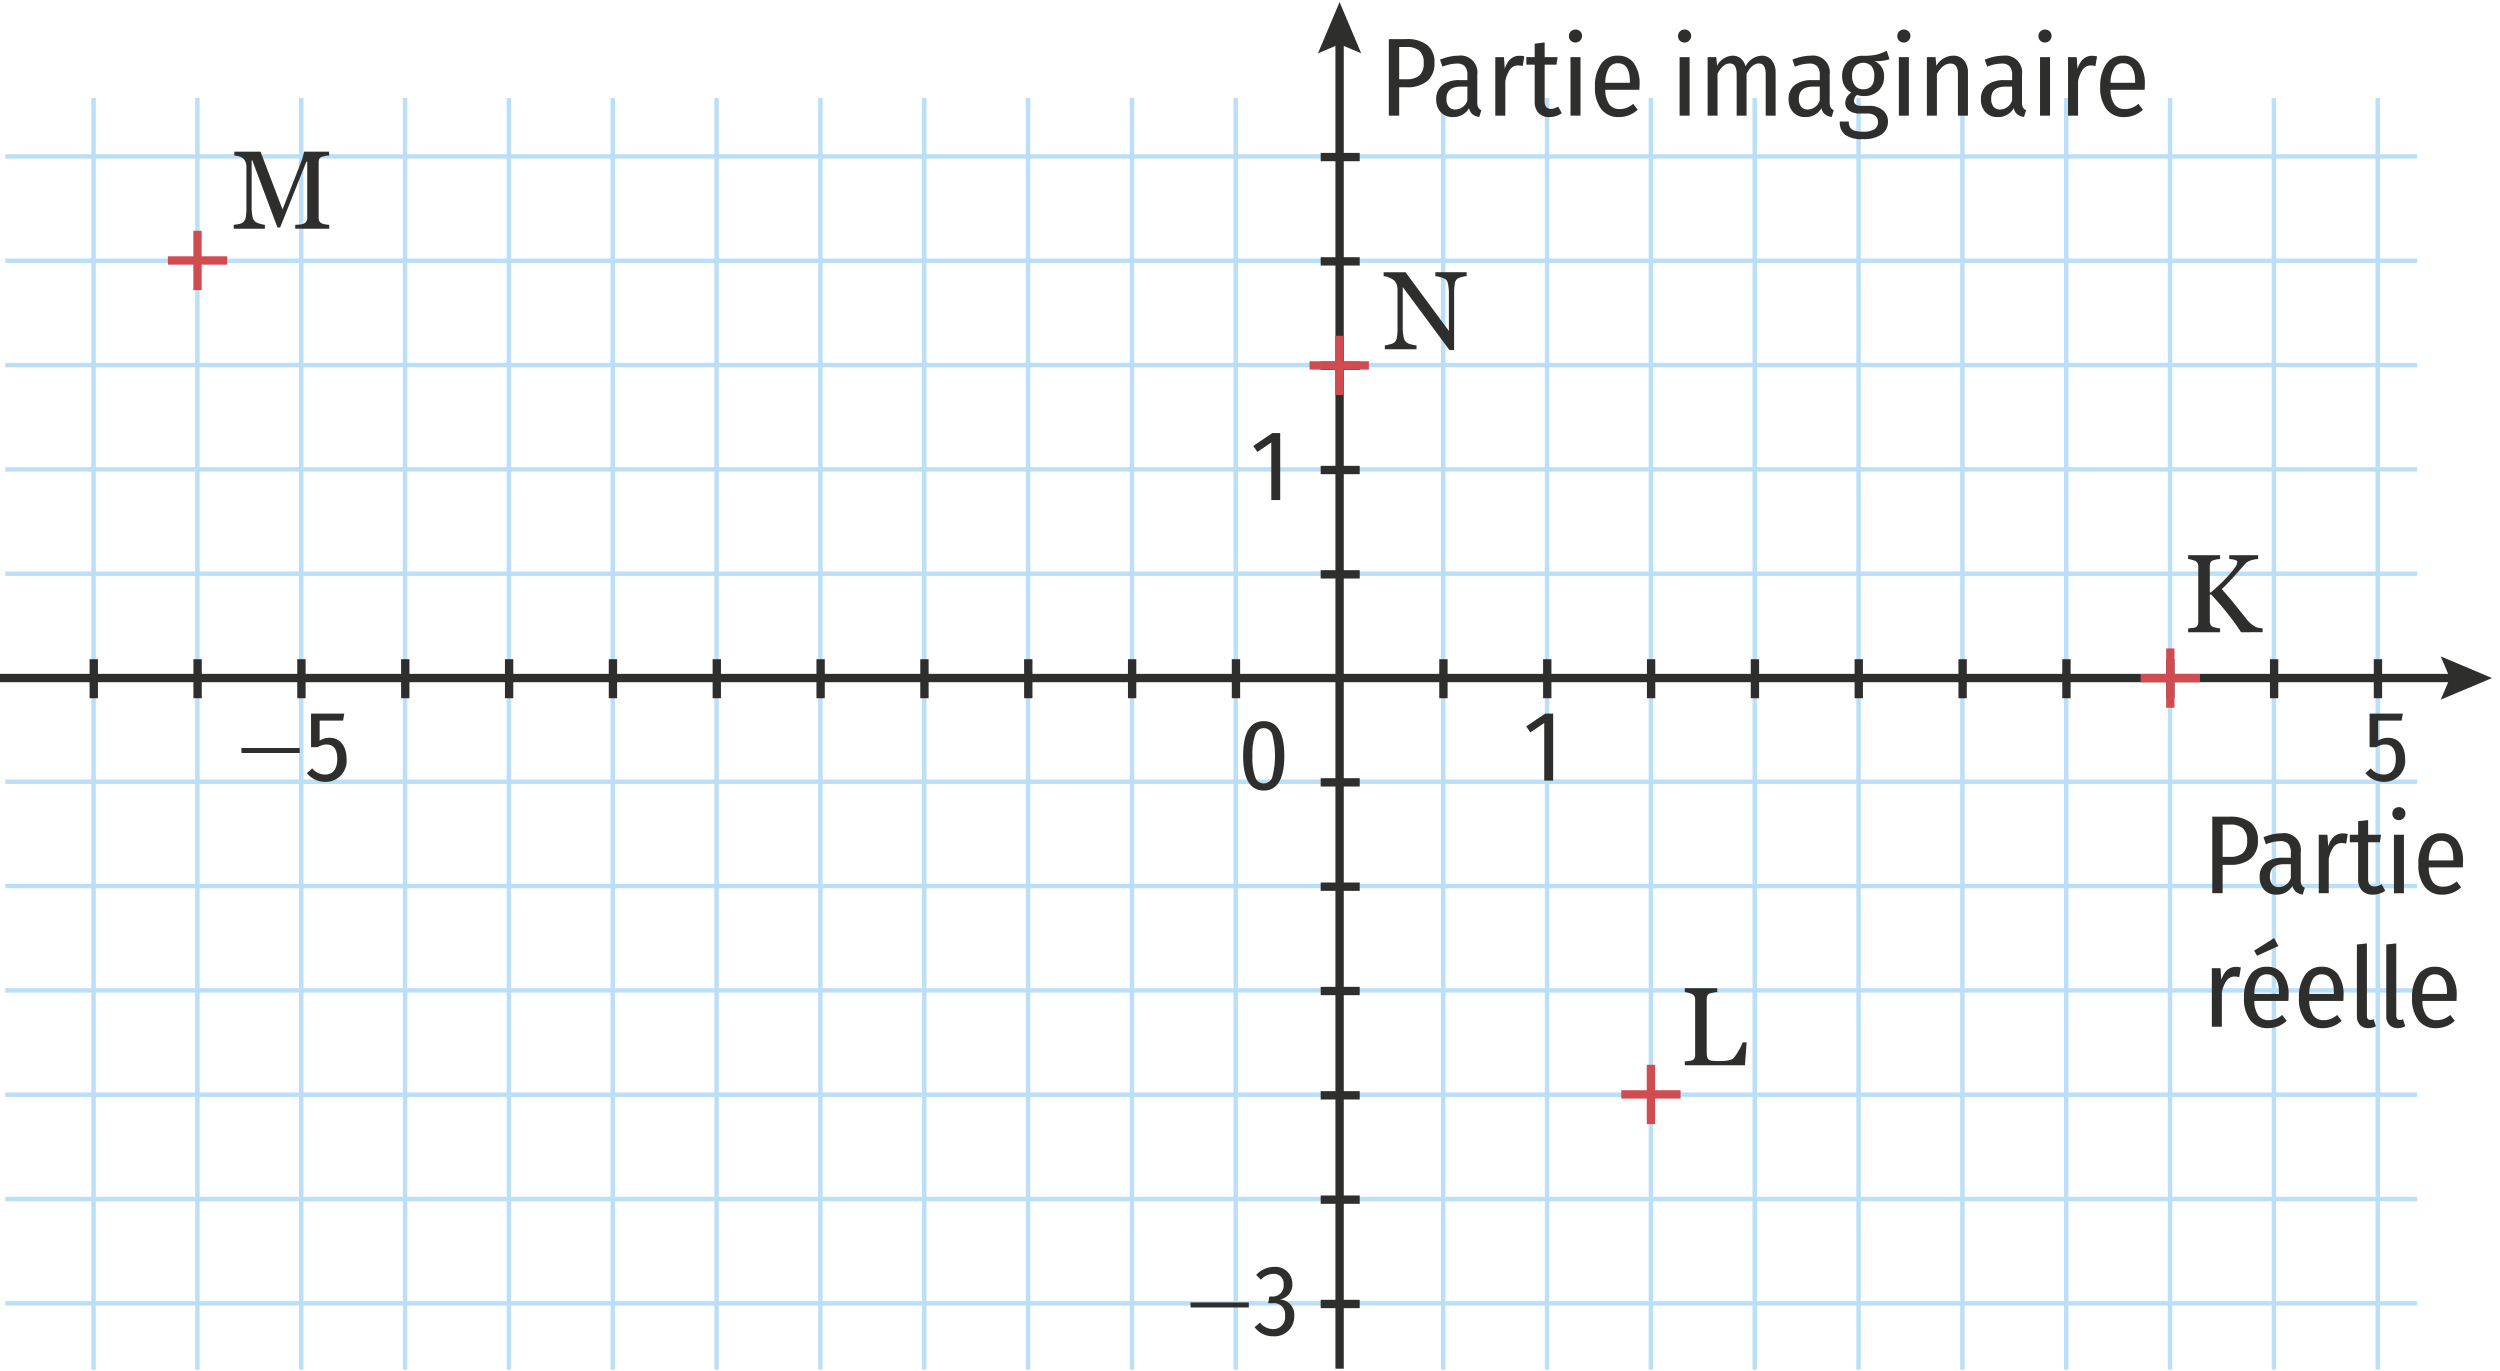 <svg id="a7aedef9-f5a7-4360-882a-71db3d9acc5c" data-name="Calque 2" xmlns="http://www.w3.org/2000/svg" viewBox="0 0 224.726 123.216"><rect x="-0.866" y="60.574" width="221.738" height="0.75" style="fill:#2e2e2d"/><polygon points="219.398 62.893 220.224 60.949 219.398 59.005 224.007 60.949 219.398 62.893" style="fill:#2e2e2d"/><rect x="120.042" y="3.318" width="0.75" height="119.715" style="fill:#2e2e2d"/><polygon points="118.472 4.793 120.416 3.967 122.36 4.793 120.416 0.184 118.472 4.793" style="fill:#2e2e2d"/><rect x="129.531" y="8.814" width="0.4" height="114.313" style="fill:#badff7"/><rect x="129.375" y="59.256" width="0.75" height="3.508" style="fill:#2e2e2d"/><rect x="138.865" y="8.814" width="0.4" height="114.313" style="fill:#badff7"/><rect x="138.709" y="59.256" width="0.75" height="3.508" style="fill:#2e2e2d"/><rect x="148.199" y="8.814" width="0.4" height="114.313" style="fill:#badff7"/><rect x="148.043" y="59.256" width="0.75" height="3.508" style="fill:#2e2e2d"/><rect x="157.533" y="8.814" width="0.4" height="114.313" style="fill:#badff7"/><rect x="157.377" y="59.256" width="0.75" height="3.508" style="fill:#2e2e2d"/><rect x="166.867" y="8.814" width="0.4" height="114.313" style="fill:#badff7"/><rect x="166.711" y="59.256" width="0.75" height="3.508" style="fill:#2e2e2d"/><rect x="176.201" y="8.814" width="0.4" height="114.313" style="fill:#badff7"/><rect x="176.045" y="59.256" width="0.75" height="3.508" style="fill:#2e2e2d"/><rect x="185.534" y="8.814" width="0.4" height="114.313" style="fill:#badff7"/><rect x="185.379" y="59.256" width="0.75" height="3.508" style="fill:#2e2e2d"/><rect x="194.868" y="8.814" width="0.4" height="114.313" style="fill:#badff7"/><rect x="194.712" y="59.256" width="0.75" height="3.508" style="fill:#2e2e2d"/><rect x="204.202" y="8.814" width="0.4" height="114.313" style="fill:#badff7"/><rect x="204.046" y="59.256" width="0.75" height="3.508" style="fill:#2e2e2d"/><rect x="213.536" y="8.814" width="0.4" height="114.313" style="fill:#badff7"/><rect x="213.38" y="59.256" width="0.75" height="3.508" style="fill:#2e2e2d"/><rect x="26.878" y="8.814" width="0.4" height="114.313" style="fill:#badff7"/><rect x="26.721" y="59.256" width="0.75" height="3.508" style="fill:#2e2e2d"/><rect x="36.212" y="8.814" width="0.4" height="114.313" style="fill:#badff7"/><rect x="36.055" y="59.256" width="0.75" height="3.508" style="fill:#2e2e2d"/><rect x="45.546" y="8.814" width="0.4" height="114.313" style="fill:#badff7"/><rect x="45.389" y="59.256" width="0.75" height="3.508" style="fill:#2e2e2d"/><rect x="8.21" y="8.814" width="0.4" height="114.313" style="fill:#badff7"/><rect x="8.054" y="59.256" width="0.75" height="3.508" style="fill:#2e2e2d"/><rect x="17.544" y="8.814" width="0.4" height="114.313" style="fill:#badff7"/><rect x="17.387" y="59.256" width="0.75" height="3.508" style="fill:#2e2e2d"/><rect x="54.88" y="8.814" width="0.4" height="114.313" style="fill:#badff7"/><rect x="54.723" y="59.256" width="0.75" height="3.508" style="fill:#2e2e2d"/><rect x="64.213" y="8.814" width="0.4" height="114.313" style="fill:#badff7"/><rect x="64.057" y="59.256" width="0.75" height="3.508" style="fill:#2e2e2d"/><rect x="73.547" y="8.814" width="0.4" height="114.313" style="fill:#badff7"/><rect x="73.391" y="59.256" width="0.75" height="3.508" style="fill:#2e2e2d"/><rect x="82.881" y="8.814" width="0.4" height="114.313" style="fill:#badff7"/><rect x="82.724" y="59.256" width="0.75" height="3.508" style="fill:#2e2e2d"/><rect x="92.215" y="8.814" width="0.4" height="114.313" style="fill:#badff7"/><rect x="92.058" y="59.256" width="0.75" height="3.508" style="fill:#2e2e2d"/><rect x="101.549" y="8.814" width="0.4" height="114.313" style="fill:#badff7"/><rect x="101.392" y="59.256" width="0.75" height="3.508" style="fill:#2e2e2d"/><rect x="110.882" y="8.814" width="0.4" height="114.313" style="fill:#badff7"/><rect x="110.726" y="59.256" width="0.75" height="3.508" style="fill:#2e2e2d"/><rect x="0.473" y="51.372" width="216.801" height="0.4" style="fill:#badff7"/><rect x="118.717" y="51.253" width="3.507" height="0.75" style="fill:#2e2e2d"/><rect x="0.473" y="41.994" width="216.801" height="0.4" style="fill:#badff7"/><rect x="118.717" y="41.875" width="3.507" height="0.75" style="fill:#2e2e2d"/><rect x="0.473" y="32.616" width="216.801" height="0.4" style="fill:#badff7"/><rect x="118.717" y="32.498" width="3.507" height="0.75" style="fill:#2e2e2d"/><rect x="0.473" y="23.239" width="216.801" height="0.4" style="fill:#badff7"/><rect x="118.717" y="23.12" width="3.507" height="0.75" style="fill:#2e2e2d"/><rect x="0.473" y="13.861" width="216.801" height="0.4" style="fill:#badff7"/><rect x="118.717" y="13.743" width="3.507" height="0.75" style="fill:#2e2e2d"/><rect x="0.473" y="107.581" width="216.801" height="0.4" style="fill:#badff7"/><rect x="118.717" y="107.462" width="3.507" height="0.75" style="fill:#2e2e2d"/><rect x="0.473" y="116.958" width="216.801" height="0.4" style="fill:#badff7"/><rect x="118.717" y="116.84" width="3.507" height="0.75" style="fill:#2e2e2d"/><rect x="0.473" y="98.203" width="216.801" height="0.4" style="fill:#badff7"/><rect x="118.717" y="98.084" width="3.507" height="0.75" style="fill:#2e2e2d"/><rect x="0.473" y="88.826" width="216.801" height="0.4" style="fill:#badff7"/><rect x="118.717" y="88.707" width="3.507" height="0.75" style="fill:#2e2e2d"/><rect x="0.473" y="79.448" width="216.801" height="0.4" style="fill:#badff7"/><rect x="118.717" y="79.33" width="3.507" height="0.75" style="fill:#2e2e2d"/><rect x="0.473" y="70.07" width="216.801" height="0.4" style="fill:#badff7"/><rect x="118.717" y="69.952" width="3.507" height="0.75" style="fill:#2e2e2d"/><path d="M128.293,4.045a1.931,1.931,0,0,1,.65,1.59,2.026,2.026,0,0,1-.665,1.665,2.829,2.829,0,0,1-1.845.545h-.66V10.395h-.931V3.515H126.403A2.931,2.931,0,0,1,128.293,4.045Zm-.71,2.75a1.441,1.441,0,0,0,.391-1.15,1.368,1.368,0,0,0-.386-1.085,1.754,1.754,0,0,0-1.175-.335h-.64v2.9h.63A1.791,1.791,0,0,0,127.583,6.795Z" style="fill:#2e2e2d"/><path d="M132.882,9.67a.563.563,0,0,0,.28.235l-.19.61a1.245,1.245,0,0,1-.609-.24.99.99,0,0,1-.311-.55,1.606,1.606,0,0,1-1.43.8,1.453,1.453,0,0,1-1.11-.435,1.628,1.628,0,0,1-.409-1.165A1.541,1.541,0,0,1,129.653,7.645a2.456,2.456,0,0,1,1.569-.44h.681v-.45a1.155,1.155,0,0,0-.226-.795.956.956,0,0,0-.734-.245,3.654,3.654,0,0,0-1.28.28l-.22-.63a4.343,4.343,0,0,1,1.64-.36,1.512,1.512,0,0,1,1.71,1.71v2.48A.978.978,0,0,0,132.882,9.67Zm-.979-.645V7.785h-.58q-1.301,0-1.3,1.09a1.089,1.089,0,0,0,.21.72.739.739,0,0,0,.6.25A1.167,1.167,0,0,0,131.903,9.025Z" style="fill:#2e2e2d"/><path d="M137.022,5.075l-.15.87a1.346,1.346,0,0,0-.409-.06.869.869,0,0,0-.716.35,2.709,2.709,0,0,0-.435,1.07V10.395h-.9V5.135h.78l.07,1.04q.39-1.159,1.31-1.16A1.501,1.501,0,0,1,137.022,5.075Z" style="fill:#2e2e2d"/><path d="M140.392,10.165a1.856,1.856,0,0,1-1.109.36,1.281,1.281,0,0,1-.985-.37,1.463,1.463,0,0,1-.345-1.04V5.815h-.75V5.135h.75V3.925l.899-.11V5.135h1.16l-.1.68h-1.061v3.29q0,.68.57.68a.948.948,0,0,0,.314-.05,2.049,2.049,0,0,0,.325-.15Z" style="fill:#2e2e2d"/><path d="M142.047,2.825a.578.578,0,0,1,.165.42.601.601,0,0,1-1.015.415.562.562,0,0,1-.165-.415.578.578,0,0,1,.165-.42.615.615,0,0,1,.85,0Zm.025,2.31V10.395h-.9V5.135Z" style="fill:#2e2e2d"/><path d="M147.362,8.075h-3.061a2.266,2.266,0,0,0,.37,1.325,1.098,1.098,0,0,0,.9.405,1.774,1.774,0,0,0,.645-.11,2.237,2.237,0,0,0,.595-.36l.4.53a2.455,2.455,0,0,1-1.68.66A1.917,1.917,0,0,1,143.936,9.81a3.165,3.165,0,0,1-.564-2.005,3.449,3.449,0,0,1,.54-2.045,1.74,1.74,0,0,1,1.5-.755,1.72,1.72,0,0,1,1.46.675,3.144,3.144,0,0,1,.51,1.925C147.382,7.745,147.375,7.902,147.362,8.075Zm-.851-.74q0-1.65-1.09-1.65a.914.914,0,0,0-.79.415,2.602,2.602,0,0,0-.33,1.345h2.21Z" style="fill:#2e2e2d"/><path d="M151.855,2.825a.578.578,0,0,1,.165.42.601.601,0,0,1-1.015.415.562.562,0,0,1-.165-.415.578.578,0,0,1,.165-.42.615.615,0,0,1,.85,0Zm.025,2.31V10.395h-.9V5.135Z" style="fill:#2e2e2d"/><path d="M159.27,5.43A1.765,1.765,0,0,1,159.61,6.565V10.395h-.89V6.665q0-.96-.62-.96-.601,0-1.101.92v3.77H156.11V6.665q0-.96-.62-.96-.609,0-1.1.92v3.77h-.891V5.135h.78l.07.77a1.664,1.664,0,0,1,1.399-.9,1.104,1.104,0,0,1,.73.25,1.386,1.386,0,0,1,.43.71,1.735,1.735,0,0,1,1.45-.96A1.107,1.107,0,0,1,159.27,5.43Z" style="fill:#2e2e2d"/><path d="M164.56,9.67a.563.563,0,0,0,.28.235l-.19.61a1.245,1.245,0,0,1-.609-.24.99.99,0,0,1-.311-.55,1.606,1.606,0,0,1-1.43.8,1.453,1.453,0,0,1-1.11-.435,1.628,1.628,0,0,1-.409-1.165,1.541,1.541,0,0,1,.55-1.28,2.456,2.456,0,0,1,1.569-.44h.681v-.45a1.155,1.155,0,0,0-.226-.795.956.956,0,0,0-.734-.245,3.654,3.654,0,0,0-1.28.28l-.22-.63a4.343,4.343,0,0,1,1.64-.36,1.512,1.512,0,0,1,1.71,1.71v2.48A.978.978,0,0,0,164.56,9.67Zm-.98-.645V7.785h-.58q-1.301,0-1.3,1.09a1.089,1.089,0,0,0,.21.72.739.739,0,0,0,.6.25A1.167,1.167,0,0,0,163.581,9.025Z" style="fill:#2e2e2d"/><path d="M169.849,5.325a3.862,3.862,0,0,1-1.33.17,1.43,1.43,0,0,1,.84,1.38,1.704,1.704,0,0,1-.495,1.275,1.836,1.836,0,0,1-1.345.485,1.614,1.614,0,0,1-.58-.1.603.603,0,0,0-.279.51q0,.47.659.47h.69a1.841,1.841,0,0,1,1.24.395,1.266,1.266,0,0,1,.46,1.005,1.375,1.375,0,0,1-.57,1.165,2.768,2.768,0,0,1-1.67.425,2.58,2.58,0,0,1-1.615-.39,1.451,1.451,0,0,1-.475-1.19h.81a1.027,1.027,0,0,0,.115.525.692.692,0,0,0,.39.29,2.531,2.531,0,0,0,.785.095,1.812,1.812,0,0,0,1.021-.22.728.728,0,0,0,.31-.63.693.693,0,0,0-.255-.58,1.155,1.155,0,0,0-.725-.2h-.591a1.659,1.659,0,0,1-1.029-.265.849.849,0,0,1-.34-.705,1.128,1.128,0,0,1,.55-.91,1.609,1.609,0,0,1-.625-.605,1.783,1.783,0,0,1-.205-.885,1.747,1.747,0,0,1,.52-1.32,1.894,1.894,0,0,1,1.37-.5,5.249,5.249,0,0,0,1.226-.11,4.434,4.434,0,0,0,.895-.34Zm-3.104.625a1.341,1.341,0,0,0-.256.885,1.318,1.318,0,0,0,.266.875.907.907,0,0,0,.734.315q.99,0,.99-1.2a1.344,1.344,0,0,0-.25-.88,1.062,1.062,0,0,0-1.484.005Z" style="fill:#2e2e2d"/><path d="M171.564,2.825a.578.578,0,0,1,.165.42.601.601,0,0,1-1.015.415.562.562,0,0,1-.165-.415.578.578,0,0,1,.165-.42.615.615,0,0,1,.85,0Zm.025,2.31V10.395h-.9V5.135Z" style="fill:#2e2e2d"/><path d="M176.544,5.42a1.703,1.703,0,0,1,.355,1.145V10.395h-.9V6.675a1.237,1.237,0,0,0-.17-.735.609.609,0,0,0-.52-.225q-.661,0-1.2.94V10.395h-.9V5.135h.78l.07.78a1.776,1.776,0,0,1,1.5-.91A1.226,1.226,0,0,1,176.544,5.42Z" style="fill:#2e2e2d"/><path d="M181.848,9.67a.563.563,0,0,0,.28.235l-.19.61a1.245,1.245,0,0,1-.609-.24.99.99,0,0,1-.311-.55,1.606,1.606,0,0,1-1.43.8,1.453,1.453,0,0,1-1.11-.435,1.628,1.628,0,0,1-.409-1.165,1.541,1.541,0,0,1,.55-1.28,2.456,2.456,0,0,1,1.569-.44h.681v-.45a1.155,1.155,0,0,0-.226-.795.956.956,0,0,0-.734-.245,3.654,3.654,0,0,0-1.28.28l-.22-.63a4.343,4.343,0,0,1,1.64-.36,1.512,1.512,0,0,1,1.71,1.71v2.48A.978.978,0,0,0,181.848,9.67Zm-.979-.645V7.785h-.58q-1.301,0-1.3,1.09a1.089,1.089,0,0,0,.21.72.739.739,0,0,0,.6.25A1.167,1.167,0,0,0,180.869,9.025Z" style="fill:#2e2e2d"/><path d="M184.253,2.825a.578.578,0,0,1,.165.42.601.601,0,0,1-1.015.415.562.562,0,0,1-.165-.415.578.578,0,0,1,.165-.42.615.615,0,0,1,.85,0Zm.025,2.31V10.395h-.9V5.135Z" style="fill:#2e2e2d"/><path d="M188.507,5.075l-.15.87a1.346,1.346,0,0,0-.409-.06.869.869,0,0,0-.716.35,2.709,2.709,0,0,0-.435,1.07V10.395h-.9V5.135h.78l.07,1.04q.39-1.159,1.31-1.16A1.501,1.501,0,0,1,188.507,5.075Z" style="fill:#2e2e2d"/><path d="M192.779,8.075h-3.061a2.266,2.266,0,0,0,.37,1.325,1.098,1.098,0,0,0,.9.405,1.774,1.774,0,0,0,.645-.11,2.237,2.237,0,0,0,.595-.36l.4.53a2.455,2.455,0,0,1-1.68.66,1.917,1.917,0,0,1-1.596-.715,3.165,3.165,0,0,1-.564-2.005,3.449,3.449,0,0,1,.54-2.045,1.74,1.74,0,0,1,1.5-.755,1.72,1.72,0,0,1,1.46.675,3.144,3.144,0,0,1,.51,1.925C192.798,7.745,192.792,7.902,192.779,8.075Zm-.851-.74q0-1.65-1.09-1.65a.914.914,0,0,0-.79.415,2.602,2.602,0,0,0-.33,1.345h2.21Z" style="fill:#2e2e2d"/><path d="M202.313,73.942a1.931,1.931,0,0,1,.65,1.59,2.026,2.026,0,0,1-.665,1.665,2.829,2.829,0,0,1-1.845.545h-.66v2.55H198.863V73.413h1.561A2.931,2.931,0,0,1,202.313,73.942Zm-.71,2.75a1.441,1.441,0,0,0,.391-1.15,1.368,1.368,0,0,0-.386-1.085,1.754,1.754,0,0,0-1.175-.335h-.64v2.9h.63A1.791,1.791,0,0,0,201.603,76.692Z" style="fill:#2e2e2d"/><path d="M206.903,79.567a.563.563,0,0,0,.28.235l-.19.61a1.245,1.245,0,0,1-.609-.24.99.99,0,0,1-.311-.55,1.606,1.606,0,0,1-1.43.8,1.453,1.453,0,0,1-1.11-.435,1.628,1.628,0,0,1-.409-1.165,1.541,1.541,0,0,1,.55-1.28,2.456,2.456,0,0,1,1.569-.44h.681v-.45a1.155,1.155,0,0,0-.226-.795.956.956,0,0,0-.734-.245,3.654,3.654,0,0,0-1.28.28l-.22-.63a4.343,4.343,0,0,1,1.64-.36,1.512,1.512,0,0,1,1.71,1.71v2.48A.978.978,0,0,0,206.903,79.567Zm-.979-.645V77.683h-.58q-1.301,0-1.3,1.09a1.089,1.089,0,0,0,.21.72.739.739,0,0,0,.6.25A1.167,1.167,0,0,0,205.923,78.922Z" style="fill:#2e2e2d"/><path d="M211.043,74.973l-.15.87a1.346,1.346,0,0,0-.409-.06.869.869,0,0,0-.716.35,2.709,2.709,0,0,0-.435,1.07v3.09h-.9V75.033h.78l.07,1.04q.39-1.159,1.31-1.16A1.5,1.5,0,0,1,211.043,74.973Z" style="fill:#2e2e2d"/><path d="M214.413,80.062a1.856,1.856,0,0,1-1.109.36,1.281,1.281,0,0,1-.985-.37,1.463,1.463,0,0,1-.345-1.04V75.712h-.75v-.68h.75V73.822l.899-.11v1.32h1.16l-.1.68h-1.061v3.29q0,.68.57.68a.948.948,0,0,0,.314-.05,2.048,2.048,0,0,0,.325-.15Z" style="fill:#2e2e2d"/><path d="M216.067,72.723a.596.596,0,0,1-.85.835.562.562,0,0,1-.165-.415.578.578,0,0,1,.165-.42.615.615,0,0,1,.85,0Zm.025,2.31v5.26h-.9V75.033Z" style="fill:#2e2e2d"/><path d="M221.382,77.973h-3.061a2.266,2.266,0,0,0,.37,1.325,1.098,1.098,0,0,0,.9.405,1.774,1.774,0,0,0,.645-.11,2.237,2.237,0,0,0,.595-.36l.4.53a2.455,2.455,0,0,1-1.68.66,1.917,1.917,0,0,1-1.596-.715,3.165,3.165,0,0,1-.564-2.005,3.449,3.449,0,0,1,.54-2.045,1.74,1.74,0,0,1,1.5-.755,1.72,1.72,0,0,1,1.46.675,3.144,3.144,0,0,1,.51,1.925C221.402,77.643,221.395,77.799,221.382,77.973Zm-.851-.74q0-1.65-1.09-1.65a.914.914,0,0,0-.79.415,2.602,2.602,0,0,0-.33,1.345h2.21Z" style="fill:#2e2e2d"/><path d="M201.433,86.973l-.15.87a1.346,1.346,0,0,0-.409-.06.869.869,0,0,0-.716.35,2.709,2.709,0,0,0-.435,1.07v3.09h-.9V87.033h.78l.07,1.04q.39-1.159,1.31-1.16A1.5,1.5,0,0,1,201.433,86.973Z" style="fill:#2e2e2d"/><path d="M205.704,89.973h-3.061a2.266,2.266,0,0,0,.37,1.325,1.098,1.098,0,0,0,.9.405,1.774,1.774,0,0,0,.645-.11,2.237,2.237,0,0,0,.595-.36l.4.53a2.455,2.455,0,0,1-1.68.66,1.917,1.917,0,0,1-1.596-.715,3.165,3.165,0,0,1-.564-2.005,3.449,3.449,0,0,1,.54-2.045,1.74,1.74,0,0,1,1.5-.755,1.72,1.72,0,0,1,1.46.675,3.144,3.144,0,0,1,.51,1.925C205.723,89.643,205.716,89.799,205.704,89.973Zm-1.28-5.65.38.72-1.92.87-.26-.46Zm.43,4.91q0-1.65-1.09-1.65a.914.914,0,0,0-.79.415,2.602,2.602,0,0,0-.33,1.345h2.21Z" style="fill:#2e2e2d"/><path d="M210.643,89.973h-3.061a2.266,2.266,0,0,0,.37,1.325,1.098,1.098,0,0,0,.9.405,1.774,1.774,0,0,0,.645-.11,2.237,2.237,0,0,0,.595-.36l.4.53a2.455,2.455,0,0,1-1.68.66,1.917,1.917,0,0,1-1.596-.715,3.165,3.165,0,0,1-.564-2.005,3.449,3.449,0,0,1,.54-2.045,1.74,1.74,0,0,1,1.5-.755,1.72,1.72,0,0,1,1.46.675,3.144,3.144,0,0,1,.51,1.925C210.663,89.643,210.656,89.799,210.643,89.973Zm-.851-.74q0-1.65-1.09-1.65a.914.914,0,0,0-.79.415,2.602,2.602,0,0,0-.33,1.345h2.21Z" style="fill:#2e2e2d"/><path d="M212.142,92.132a1.118,1.118,0,0,1-.28-.81V84.902l.9-.1v6.49q0,.39.32.39a.832.832,0,0,0,.289-.06l.2.63a1.408,1.408,0,0,1-.67.17A1.007,1.007,0,0,1,212.142,92.132Z" style="fill:#2e2e2d"/><path d="M214.782,92.132a1.118,1.118,0,0,1-.28-.81V84.902l.9-.1v6.49q0,.39.32.39a.832.832,0,0,0,.289-.06l.2.63a1.408,1.408,0,0,1-.67.17A1.007,1.007,0,0,1,214.782,92.132Z" style="fill:#2e2e2d"/><path d="M220.812,89.973h-3.061a2.266,2.266,0,0,0,.37,1.325,1.098,1.098,0,0,0,.9.405,1.774,1.774,0,0,0,.645-.11,2.237,2.237,0,0,0,.595-.36l.4.53a2.455,2.455,0,0,1-1.68.66,1.917,1.917,0,0,1-1.596-.715,3.165,3.165,0,0,1-.564-2.005,3.449,3.449,0,0,1,.54-2.045,1.74,1.74,0,0,1,1.5-.755,1.72,1.72,0,0,1,1.46.675,3.144,3.144,0,0,1,.51,1.925C220.832,89.643,220.825,89.799,220.812,89.973Zm-.851-.74q0-1.65-1.09-1.65a.914.914,0,0,0-.79.415,2.602,2.602,0,0,0-.33,1.345h2.21Z" style="fill:#2e2e2d"/><path d="M115.447,67.94c0,1.242-.216,3.124-1.846,3.124-1.639,0-1.854-1.873-1.854-3.124,0-2.08.621-3.115,1.854-3.115C115.221,64.825,115.447,66.698,115.447,67.94Zm-2.863,0a5.103,5.103,0,0,0,.252,1.917.804.804,0,0,0,.766.567.82.82,0,0,0,.766-.567,7.682,7.682,0,0,0,0-3.835.8.8,0,0,0-1.531,0A5.169,5.169,0,0,0,112.584,67.94Z" style="fill:#2e2e2d"/><path d="M21.707,67.69l-.009-.45h5.239l.01.45Z" style="fill:#2e2e2d"/><path d="M28.732,64.773v1.8a1.666,1.666,0,0,1,.882-.252c1.09,0,1.54.927,1.54,1.9a1.882,1.882,0,0,1-1.918,2.062,2.1,2.1,0,0,1-1.647-.783l.478-.432a1.486,1.486,0,0,0,1.152.558c.837,0,1.098-.685,1.098-1.414,0-.855-.324-1.288-.972-1.288a1.101,1.101,0,0,0-.396.063,2.425,2.425,0,0,0-.405.18h-.585V64.143h2.989l-.108.63Z" style="fill:#2e2e2d"/><path d="M107.02,117.527l-.009-.45h5.239l.01.45Z" style="fill:#2e2e2d"/><path d="M116.17,115.393a1.334,1.334,0,0,1-1.143,1.414,1.363,1.363,0,0,1,1.314,1.485,1.773,1.773,0,0,1-1.882,1.828,2.036,2.036,0,0,1-1.684-.819l.486-.414a1.506,1.506,0,0,0,1.17.585,1.054,1.054,0,0,0,1.08-1.197.993.993,0,0,0-1.134-1.125h-.378l.099-.603h.252a.981.981,0,0,0,1.035-1.08.864.864,0,0,0-.927-.955,1.526,1.526,0,0,0-1.116.522l-.424-.432a2.212,2.212,0,0,1,1.621-.721A1.512,1.512,0,0,1,116.17,115.393Z" style="fill:#2e2e2d"/><path d="M115.078,44.953H114.277V39.776l-1.252.847-.369-.541,1.711-1.152h.711Z" style="fill:#2e2e2d"/><path d="M213.776,64.773v1.8a1.666,1.666,0,0,1,.882-.252c1.09,0,1.54.927,1.54,1.9a1.882,1.882,0,0,1-1.918,2.062,2.1,2.1,0,0,1-1.647-.783l.478-.432a1.484,1.484,0,0,0,1.152.558c.837,0,1.098-.685,1.098-1.414,0-.855-.324-1.288-.972-1.288a1.101,1.101,0,0,0-.396.063,2.425,2.425,0,0,0-.405.18h-.585V64.143h2.989l-.108.63Z" style="fill:#2e2e2d"/><path d="M139.614,70.166h-.801V64.989l-1.252.847-.369-.541L138.903,64.143h.711Z" style="fill:#2e2e2d"/><path d="M131.416,24.896a1.452,1.452,0,0,0-.405.155.67.67,0,0,0-.239.465,5.319,5.319,0,0,0-.061.885v5.067h-.419l-4.198-5.667v3.568a4.362,4.362,0,0,0,.075.924.859.859,0,0,0,.234.465,1.065,1.065,0,0,0,.46.2,2.383,2.383,0,0,0,.47.09v.35h-2.849v-.35a2.875,2.875,0,0,0,.445-.095,1.173,1.173,0,0,0,.395-.155.74.74,0,0,0,.235-.415,4.786,4.786,0,0,0,.064-.954V26.011a1.31,1.31,0,0,0-.08-.444.838.838,0,0,0-.21-.345,1.554,1.554,0,0,0-.479-.275,1.697,1.697,0,0,0-.479-.125v-.35h1.969l3.897,5.277V26.46a4.192,4.192,0,0,0-.079-.934.726.726,0,0,0-.221-.425,1.811,1.811,0,0,0-.449-.18,2.361,2.361,0,0,0-.47-.1v-.35h2.818v.35A1.855,1.855,0,0,0,131.416,24.896Z" style="fill:#2e2e2d"/><path d="M201.45,56.832a20.42,20.42,0,0,0-1.244-1.724q-.684-.855-1.444-1.664h-.12V55.853a.685.685,0,0,0,.061.29.451.451,0,0,0,.22.209,2.836,2.836,0,0,0,.29.08,1.574,1.574,0,0,0,.35.05v.35H196.693v-.35c.073-.007.182-.017.324-.03a1.508,1.508,0,0,0,.305-.05.395.395,0,0,0,.216-.19.666.666,0,0,0,.064-.3V50.915a.641.641,0,0,0-.06-.29.463.463,0,0,0-.221-.2,2.018,2.018,0,0,0-.314-.11,1.739,1.739,0,0,0-.314-.06v-.35h2.868v.35a1.798,1.798,0,0,0-.34.04,1.882,1.882,0,0,0-.3.08.349.349,0,0,0-.225.195.768.768,0,0,0-.056.295v2.389h.091q.439-.37.864-.774.425-.405.774-.805a6.751,6.751,0,0,0,.564-.705.886.886,0,0,0,.175-.475c0-.047-.029-.085-.09-.115a1.03,1.03,0,0,0-.21-.075,2.204,2.204,0,0,0-.244-.04c-.07-.007-.129-.01-.176-.01v-.35h2.599v.35c-.006,0-.026.001-.06.005a1.092,1.092,0,0,1-.11.005.516.516,0,0,0-.14.02c-.047.013-.106.027-.18.04a1.735,1.735,0,0,0-.35.125,1.063,1.063,0,0,0-.3.205q-.5.57-1.05,1.185-.549.615-1.079,1.114.74.839,1.224,1.444.485.604,1.035,1.294a2.464,2.464,0,0,0,.42.419,2.802,2.802,0,0,0,.359.24,1.39,1.39,0,0,0,.319.095,1.785,1.785,0,0,0,.311.035v.35Z" style="fill:#2e2e2d"/><path d="M156.854,95.758h-5.407v-.35q.12-.01.34-.035a1.702,1.702,0,0,0,.31-.055.394.394,0,0,0,.215-.185.672.672,0,0,0,.065-.315V89.861a.671.671,0,0,0-.06-.294.455.455,0,0,0-.221-.205,1.475,1.475,0,0,0-.314-.115,1.894,1.894,0,0,0-.335-.065v-.35h2.919v.35a1.781,1.781,0,0,0-.355.045c-.143.03-.248.055-.314.075a.346.346,0,0,0-.225.205.843.843,0,0,0-.056.305v4.647a3.27,3.27,0,0,0,.03.5.448.448,0,0,0,.15.28.63.63,0,0,0,.329.115,5.877,5.877,0,0,0,.62.025c.12,0,.246-.003.38-.01a3.018,3.018,0,0,0,.369-.04A2.095,2.095,0,0,0,155.61,95.248a.493.493,0,0,0,.215-.13,4.1,4.1,0,0,0,.465-.68,4.821,4.821,0,0,0,.364-.74h.351Z" style="fill:#2e2e2d"/><path d="M26.538,20.558v-.35a3.878,3.878,0,0,0,.43-.03,1.062,1.062,0,0,0,.35-.08.634.634,0,0,0,.226-.215.582.582,0,0,0,.074-.305V14.541h-.08l-2.358,5.907h-.239l-2.259-6.027h-.061V18.559a4.147,4.147,0,0,0,.075.91.845.845,0,0,0,.234.45,1.208,1.208,0,0,0,.445.195,2.134,2.134,0,0,0,.435.095v.35H21.01v-.35a4.34,4.34,0,0,0,.465-.07.835.835,0,0,0,.375-.16.744.744,0,0,0,.235-.42,4.798,4.798,0,0,0,.064-.949V15.071a1.409,1.409,0,0,0-.075-.505A.764.764,0,0,0,21.86,14.251a.98.98,0,0,0-.369-.195,1.797,1.797,0,0,0-.43-.075v-.35h2.358L25.398,18.829l1.699-4.348a4.654,4.654,0,0,0,.155-.5,3.481,3.481,0,0,0,.075-.35h2.258v.35a1.963,1.963,0,0,0-.35.04,1.858,1.858,0,0,0-.31.08.349.349,0,0,0-.225.195.768.768,0,0,0-.056.295v4.987a.686.686,0,0,0,.056.29.478.478,0,0,0,.225.21,1.121,1.121,0,0,0,.314.09,2.195,2.195,0,0,0,.355.04v.35Z" style="fill:#2e2e2d"/><rect x="120.008" y="30.181" width="0.75" height="5.333" style="fill:#d14c51"/><rect x="117.716" y="32.473" width="5.333" height="0.75" style="fill:#d14c51"/><rect x="17.38" y="20.748" width="0.75" height="5.333" style="fill:#d14c51"/><rect x="15.089" y="23.04" width="5.333" height="0.75" style="fill:#d14c51"/><rect x="194.715" y="58.29" width="0.75" height="5.333" style="fill:#d14c51"/><rect x="192.423" y="60.581" width="5.334" height="0.75" style="fill:#d14c51"/><rect x="148.028" y="95.712" width="0.75" height="5.333" style="fill:#d14c51"/><rect x="145.736" y="98.003" width="5.333" height="0.75" style="fill:#d14c51"/></svg>